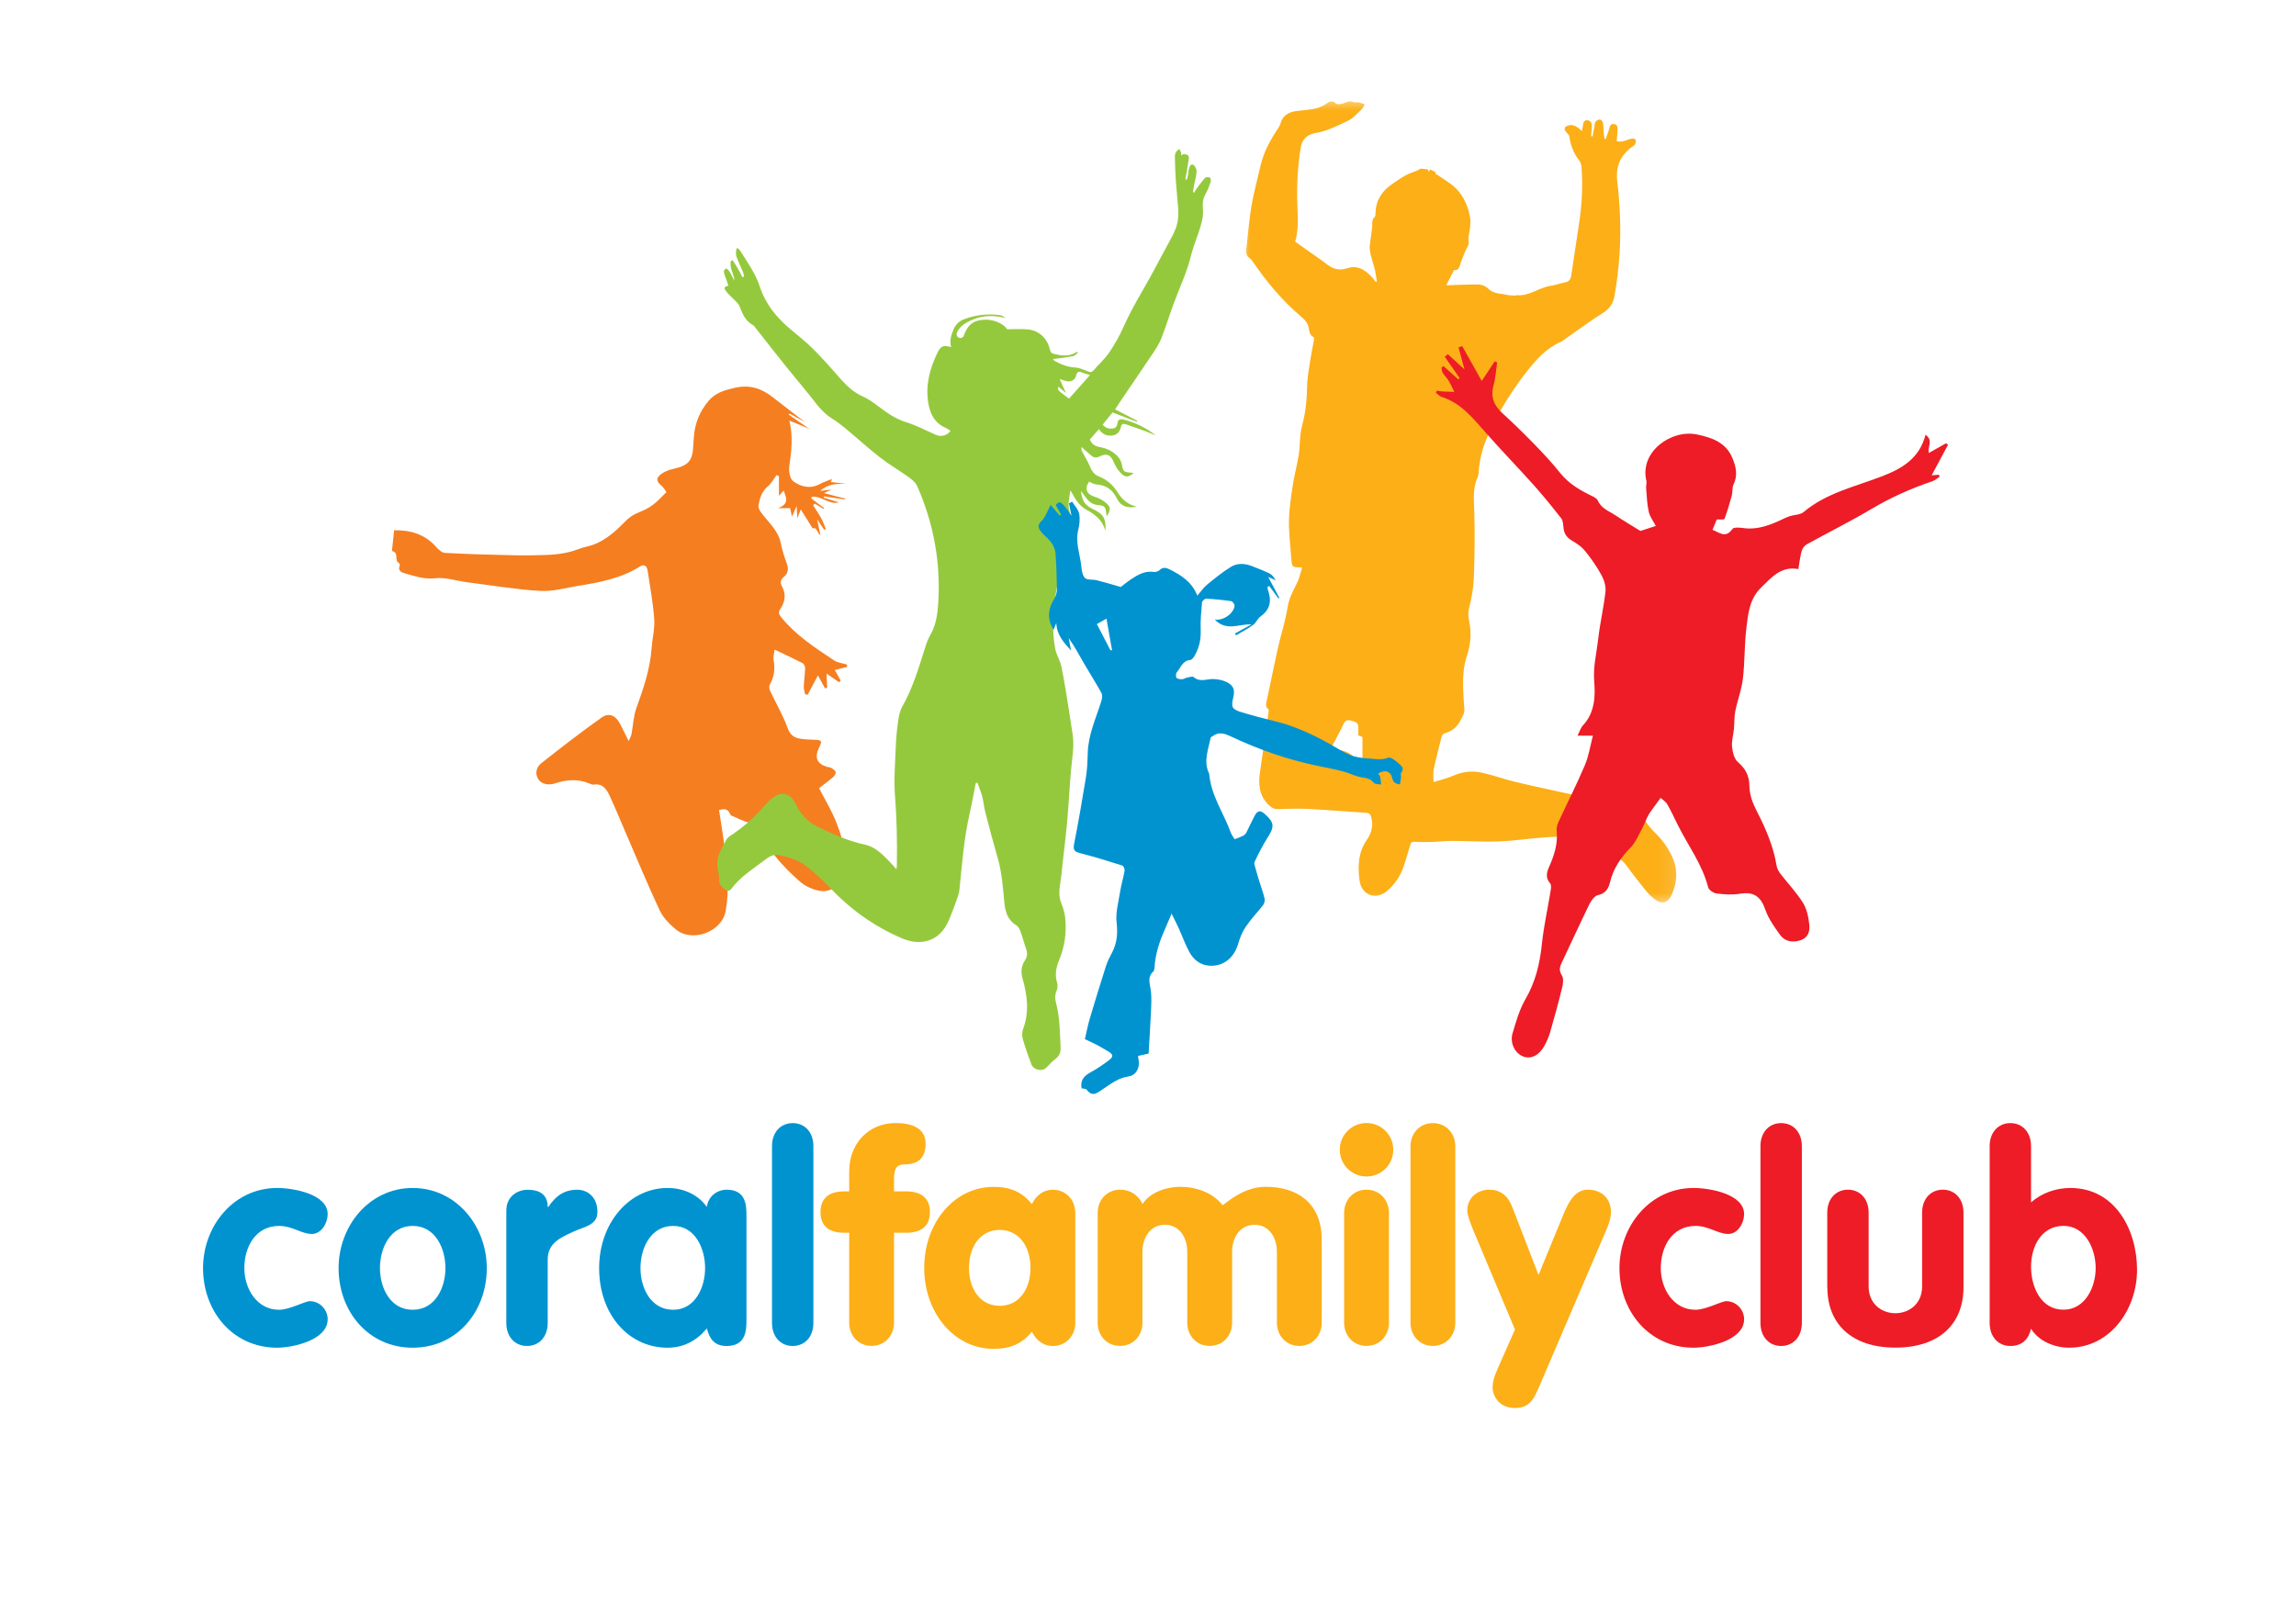 <svg width="135" height="95" viewBox="0 0 135 95" fill="none" xmlns="http://www.w3.org/2000/svg">
<g clip-path="url(#clip0_1720_3435)">
<mask id="mask0_1720_3435" style="mask-type:luminance" maskUnits="userSpaceOnUse" x="-23" y="-87" width="183" height="259">
<path d="M159.998 -86.941H-22.402V171.088H159.998V-86.941Z" fill="white"/>
</mask>
<g mask="url(#mask0_1720_3435)">
<mask id="mask1_1720_3435" style="mask-type:luminance" maskUnits="userSpaceOnUse" x="-23" y="-87" width="183" height="259">
<path d="M159.996 -86.941H-22.404V171.088H159.996V-86.941Z" fill="white"/>
</mask>
<g mask="url(#mask1_1720_3435)">
<path d="M23.055 32.318C23.092 31.953 23.131 31.591 23.174 31.187C24.112 31.172 24.97 31.404 25.638 32.161C25.779 32.321 25.987 32.511 26.174 32.52C27.516 32.59 28.861 32.63 30.206 32.658C30.911 32.673 31.616 32.661 32.321 32.63C32.701 32.615 33.084 32.554 33.455 32.471C33.804 32.391 34.135 32.229 34.484 32.152C35.434 31.941 36.126 31.322 36.764 30.666C37.012 30.411 37.251 30.258 37.56 30.136C37.855 30.019 38.149 29.875 38.4 29.685C38.706 29.452 38.967 29.155 39.184 28.943C39.123 28.861 39.034 28.686 38.896 28.569C38.602 28.327 38.553 28.128 38.85 27.901C39.05 27.745 39.31 27.641 39.561 27.586C40.496 27.374 40.729 27.117 40.766 26.163C40.772 25.977 40.793 25.79 40.808 25.606C40.873 24.836 41.17 24.165 41.663 23.577C42.062 23.102 42.586 22.951 43.183 22.814C44.059 22.611 44.749 22.826 45.414 23.347C46.026 23.828 46.652 24.3 47.329 24.821C46.989 24.634 46.707 24.481 46.425 24.325C46.407 24.343 46.388 24.364 46.37 24.383C46.74 24.637 47.111 24.892 47.583 25.22C47.133 25.036 46.792 24.895 46.413 24.738C46.642 25.67 46.535 26.55 46.407 27.439C46.367 27.72 46.446 28.162 46.639 28.303C47.093 28.637 47.647 28.772 48.214 28.465C48.432 28.349 48.674 28.272 48.904 28.177C48.91 28.275 48.876 28.3 48.849 28.327C48.846 28.33 48.858 28.352 48.858 28.352C49.158 28.383 49.455 28.416 49.749 28.447C49.201 28.444 48.674 28.462 48.23 28.87C48.426 28.848 48.625 28.827 48.895 28.796C48.732 28.87 48.637 28.913 48.447 29.002C48.928 29.127 49.314 29.228 49.697 29.326C49.694 29.342 49.691 29.36 49.691 29.378C49.278 29.317 48.864 29.256 48.45 29.195C48.444 29.219 48.435 29.244 48.429 29.271C48.732 29.363 49.035 29.458 49.327 29.547C48.76 29.706 48.291 29.152 47.73 29.219C47.721 29.253 47.712 29.287 47.706 29.32C47.957 29.507 48.211 29.697 48.462 29.884C48.45 29.9 48.438 29.915 48.423 29.93C48.251 29.826 48.083 29.725 47.911 29.621C47.877 29.651 47.843 29.685 47.81 29.716C47.975 29.979 48.15 30.234 48.297 30.506C48.404 30.7 48.472 30.914 48.557 31.116C48.524 31.129 48.49 31.141 48.459 31.156C48.343 30.985 48.227 30.81 48.043 30.54C48.122 30.92 48.178 31.181 48.239 31.472C48.03 31.349 48.058 30.994 47.782 31.076C47.565 30.73 47.338 30.372 47.084 29.964C47.007 30.16 46.949 30.304 46.881 30.476C46.869 30.243 46.857 30.053 46.839 29.759C46.719 30.034 46.648 30.2 46.566 30.387C46.517 30.16 46.477 29.988 46.456 29.887H45.739C46.462 29.633 46.201 29.228 46.079 28.848C46.008 28.925 45.935 29.011 45.8 29.161V27.993C45.754 27.978 45.705 27.959 45.659 27.944C45.493 28.168 45.358 28.428 45.15 28.603C44.795 28.904 44.672 29.299 44.596 29.719C44.574 29.829 44.639 29.979 44.709 30.08C45.126 30.69 45.751 31.156 45.907 31.941C45.99 32.355 46.121 32.759 46.266 33.157C46.373 33.458 46.345 33.724 46.1 33.918C45.886 34.086 45.864 34.282 45.974 34.478C46.241 34.96 46.161 35.404 45.873 35.83C45.742 36.029 45.812 36.158 45.944 36.317C46.802 37.369 47.92 38.098 49.032 38.834C49.25 38.978 49.541 39.005 49.801 39.088C49.805 39.131 49.811 39.177 49.814 39.22C49.584 39.278 49.351 39.339 49.084 39.407C49.21 39.634 49.32 39.833 49.431 40.029C49.4 40.063 49.37 40.093 49.339 40.127C49.112 39.971 48.882 39.811 48.597 39.615C48.613 39.959 48.625 40.207 48.637 40.455C48.594 40.464 48.554 40.477 48.511 40.486C48.38 40.243 48.245 40.001 48.092 39.726C47.874 40.133 47.681 40.498 47.488 40.863C47.439 40.85 47.39 40.838 47.341 40.829C47.313 40.682 47.255 40.535 47.261 40.388C47.274 40.029 47.329 39.67 47.341 39.312C47.344 39.208 47.277 39.048 47.197 39.005C46.67 38.733 46.128 38.484 45.542 38.205C45.518 38.447 45.453 38.638 45.484 38.809C45.582 39.33 45.524 39.811 45.261 40.274C45.208 40.363 45.233 40.532 45.282 40.636C45.625 41.365 46.039 42.067 46.312 42.821C46.456 43.223 46.679 43.379 47.029 43.443C47.301 43.492 47.586 43.495 47.865 43.508C48.334 43.529 48.355 43.563 48.15 43.992C47.88 44.559 48.037 44.927 48.637 45.104C48.714 45.129 48.806 45.12 48.867 45.16C48.971 45.227 49.118 45.313 49.137 45.411C49.155 45.503 49.051 45.65 48.962 45.727C48.702 45.95 48.423 46.153 48.159 46.355C48.511 47.038 48.904 47.682 49.176 48.372C49.455 49.083 49.67 49.834 49.811 50.584C49.933 51.234 49.642 51.786 49.1 52.178C48.57 52.561 48.033 52.411 47.51 52.166C47.307 52.071 47.12 51.93 46.955 51.78C45.981 50.912 45.123 49.953 44.583 48.742C44.495 48.54 44.357 48.448 44.108 48.396C43.722 48.319 43.364 48.117 42.996 47.964C42.965 47.952 42.935 47.906 42.923 47.872C42.794 47.535 42.546 47.572 42.279 47.639C42.396 48.427 42.527 49.187 42.619 49.953C42.763 51.161 42.889 52.371 42.668 53.582C42.441 54.823 40.68 55.467 39.711 54.642C39.353 54.336 38.988 53.968 38.792 53.551C38.087 52.046 37.45 50.508 36.791 48.981C36.479 48.261 36.185 47.532 35.854 46.821C35.673 46.431 35.443 46.061 34.901 46.147C34.818 46.159 34.72 46.11 34.634 46.073C33.969 45.797 33.307 45.852 32.642 46.073C32.238 46.208 31.815 46.11 31.644 45.819C31.429 45.457 31.558 45.098 31.837 44.881C32.995 43.964 34.165 43.06 35.37 42.205C35.805 41.895 36.2 42.079 36.454 42.564C36.614 42.867 36.761 43.18 36.963 43.584C37.046 43.388 37.11 43.287 37.131 43.174C37.23 42.656 37.248 42.107 37.426 41.62C37.836 40.489 38.222 39.358 38.311 38.147C38.354 37.565 38.507 36.979 38.467 36.403C38.4 35.45 38.219 34.506 38.078 33.556C38.038 33.295 37.879 33.157 37.634 33.314C36.525 34.019 35.265 34.252 34.003 34.457C33.258 34.577 32.502 34.797 31.76 34.754C30.338 34.672 28.929 34.432 27.513 34.252C26.867 34.169 26.208 33.942 25.577 34.01C24.936 34.077 24.397 33.89 23.83 33.728C23.625 33.669 23.367 33.587 23.505 33.256C23.521 33.222 23.493 33.136 23.465 33.121C23.162 32.98 23.472 32.502 23.073 32.416C23.046 32.428 23.049 32.358 23.055 32.318Z" fill="#F57E20"/>
</g>
<mask id="mask2_1720_3435" style="mask-type:luminance" maskUnits="userSpaceOnUse" x="-23" y="-87" width="183" height="259">
<path d="M159.996 -86.941H-22.404V171.088H159.996V-86.941Z" fill="white"/>
</mask>
<g mask="url(#mask2_1720_3435)">
<path d="M62.856 23.446C62.617 23.262 62.431 23.136 62.268 22.989C62.21 22.937 62.204 22.83 62.225 22.738C62.363 22.851 62.498 22.965 62.672 23.109C62.532 22.796 62.418 22.545 62.305 22.293C62.501 22.349 62.663 22.428 62.826 22.431C63.046 22.434 63.224 22.315 63.276 22.082C63.319 21.88 63.42 21.825 63.613 21.904C63.748 21.959 63.889 21.996 64.088 22.061C63.65 22.554 63.252 23.001 62.856 23.446ZM71.139 10.445C71.062 10.408 70.906 10.408 70.857 10.46C70.688 10.638 70.547 10.84 70.4 11.039C70.33 11.131 70.272 11.232 70.21 11.33C70.189 11.321 70.167 11.315 70.149 11.306C70.167 11.18 70.177 11.052 70.201 10.926C70.253 10.644 70.345 10.362 70.357 10.077C70.363 9.942 70.241 9.709 70.14 9.685C69.947 9.639 69.931 9.868 69.888 10.012C69.87 10.074 69.888 10.144 69.873 10.209C69.849 10.328 69.812 10.445 69.778 10.564C69.751 10.558 69.726 10.552 69.698 10.546C69.766 10.15 69.84 9.755 69.898 9.357C69.91 9.286 69.898 9.179 69.852 9.139C69.797 9.087 69.695 9.072 69.61 9.062C69.564 9.059 69.515 9.105 69.441 9.142C69.447 9.075 69.466 9.032 69.453 8.998C69.423 8.915 69.38 8.836 69.343 8.756C69.279 8.811 69.199 8.857 69.159 8.924C69.113 9.007 69.076 9.111 69.08 9.203C69.089 9.657 69.101 10.111 69.132 10.564C69.171 11.156 69.239 11.747 69.282 12.339C69.294 12.517 69.282 12.7 69.263 12.878C69.221 13.304 69.043 13.681 68.838 14.055C68.289 15.051 67.777 16.069 67.204 17.052C66.788 17.767 66.392 18.481 66.055 19.238C65.822 19.762 65.534 20.268 65.213 20.743C64.958 21.113 64.609 21.42 64.315 21.766C64.211 21.886 64.128 21.91 63.978 21.852C63.736 21.754 63.484 21.631 63.233 21.616C62.789 21.592 62.397 21.441 62.02 21.233C61.965 21.202 61.928 21.141 61.913 21.123C62.311 21.067 62.709 21.021 63.102 20.945C63.203 20.927 63.288 20.813 63.38 20.746C63.365 20.727 63.353 20.706 63.337 20.687C62.875 21 62.381 20.927 61.891 20.789C61.824 20.77 61.753 20.657 61.735 20.574C61.591 19.912 61.107 19.437 60.426 19.373C60.037 19.336 59.639 19.366 59.219 19.366C59.008 19.035 58.423 18.775 57.886 18.802C57.221 18.836 56.897 19.094 56.658 19.768C56.639 19.823 56.538 19.881 56.474 19.881C56.287 19.881 56.18 19.685 56.293 19.498C56.391 19.333 56.529 19.17 56.685 19.066C57.286 18.671 57.954 18.524 58.668 18.613C58.821 18.631 58.968 18.674 59.118 18.704C59.011 18.616 58.891 18.545 58.766 18.53C58.049 18.444 57.347 18.521 56.673 18.781C56.394 18.888 56.192 19.081 56.069 19.366C55.928 19.701 55.821 20.035 55.925 20.415C55.478 20.283 55.316 20.344 55.129 20.727C54.672 21.665 54.409 22.643 54.58 23.697C54.688 24.359 54.969 24.905 55.631 25.177C55.723 25.217 55.803 25.288 55.889 25.346C55.68 25.622 55.325 25.708 55.037 25.579C54.455 25.325 53.888 25.021 53.287 24.834C52.65 24.638 52.138 24.273 51.626 23.881C51.348 23.666 51.047 23.461 50.729 23.317C50.241 23.096 49.855 22.765 49.506 22.373C48.955 21.748 48.406 21.12 47.818 20.531C47.389 20.099 46.902 19.722 46.436 19.327C45.642 18.652 45.008 17.874 44.677 16.859C44.432 16.099 43.96 15.45 43.543 14.778C43.504 14.714 43.439 14.659 43.387 14.601C43.359 14.607 43.329 14.61 43.301 14.616C43.295 14.76 43.246 14.919 43.289 15.048C43.396 15.367 43.549 15.67 43.678 15.98C43.715 16.072 43.73 16.17 43.755 16.265C43.721 16.277 43.684 16.289 43.651 16.302C43.562 16.13 43.479 15.955 43.384 15.79C43.286 15.621 43.179 15.462 43.075 15.299C43.044 15.315 43.013 15.33 42.98 15.345C42.863 15.756 43.166 16.108 43.182 16.504C43.081 16.341 43.013 16.167 42.915 16.004C42.863 15.915 42.734 15.781 42.695 15.796C42.541 15.86 42.544 16.004 42.6 16.154C42.682 16.369 42.753 16.59 42.829 16.804C42.584 16.853 42.541 16.933 42.698 17.138C42.817 17.295 42.973 17.423 43.105 17.567C43.24 17.711 43.418 17.843 43.485 18.018C43.651 18.459 43.825 18.87 44.263 19.115C44.346 19.161 44.401 19.256 44.462 19.333C45.057 20.087 45.645 20.844 46.246 21.592C46.813 22.3 47.41 22.986 47.962 23.706C48.253 24.09 48.581 24.405 48.985 24.66C49.242 24.822 49.485 25.009 49.721 25.205C50.407 25.775 51.069 26.379 51.77 26.924C52.304 27.338 52.895 27.678 53.443 28.074C53.633 28.209 53.836 28.383 53.928 28.586C54.89 30.768 55.312 33.051 55.169 35.436C55.129 36.11 55.04 36.763 54.691 37.364C54.547 37.609 54.458 37.891 54.372 38.166C54.001 39.328 53.658 40.499 53.045 41.569C52.886 41.847 52.837 42.206 52.791 42.537C52.723 43.027 52.684 43.524 52.665 44.02C52.632 44.937 52.549 45.862 52.622 46.773C52.73 48.146 52.757 49.516 52.733 50.889C52.733 50.953 52.72 51.021 52.708 51.122C52.524 50.919 52.38 50.751 52.224 50.595C51.835 50.196 51.427 49.801 50.867 49.681C49.914 49.476 49.037 49.084 48.164 48.67C47.661 48.434 47.26 48.097 46.969 47.625C46.871 47.462 46.794 47.288 46.699 47.122C46.442 46.69 45.998 46.561 45.575 46.831C45.357 46.972 45.152 47.153 44.983 47.352C44.441 47.995 43.822 48.55 43.133 49.028C42.986 49.133 42.799 49.225 42.719 49.369C42.446 49.853 42.137 50.337 42.18 50.932C42.201 51.198 42.296 51.465 42.284 51.729C42.272 52.011 42.434 52.151 42.606 52.299C42.747 52.421 42.894 52.427 43.013 52.265C43.519 51.581 44.236 51.134 44.898 50.631C45.155 50.435 45.443 50.211 45.82 50.294C46.381 50.414 46.935 50.57 47.389 50.929C47.873 51.312 48.342 51.725 48.764 52.176C49.984 53.472 51.4 54.49 53.027 55.186C54.124 55.655 55.248 55.403 55.794 54.119C55.968 53.709 56.121 53.292 56.272 52.872C56.336 52.694 56.391 52.51 56.413 52.323C56.569 50.821 56.679 49.313 57.016 47.833C57.151 47.245 57.255 46.65 57.372 46.056C57.405 46.049 57.439 46.043 57.473 46.037C57.568 46.31 57.681 46.577 57.755 46.852C57.831 47.147 57.853 47.456 57.929 47.75C58.162 48.651 58.398 49.553 58.658 50.447C58.907 51.303 58.971 52.182 59.051 53.062C59.1 53.601 59.235 54.101 59.746 54.413C59.857 54.481 59.942 54.622 59.988 54.744C60.117 55.091 60.206 55.452 60.331 55.802C60.42 56.05 60.408 56.274 60.264 56.485C60.041 56.813 60.019 57.181 60.12 57.533C60.402 58.529 60.531 59.513 60.157 60.519C60.093 60.693 60.083 60.92 60.135 61.101C60.279 61.607 60.457 62.103 60.641 62.597C60.758 62.912 61.232 63.038 61.49 62.823C61.677 62.664 61.821 62.45 62.02 62.312C62.271 62.134 62.378 61.91 62.363 61.622C62.314 60.739 62.326 59.854 62.093 58.989C62.026 58.744 62.023 58.511 62.127 58.266C62.185 58.131 62.201 57.947 62.158 57.809C62.014 57.337 62.09 56.908 62.277 56.464C62.605 55.673 62.721 54.839 62.633 53.99C62.602 53.693 62.513 53.39 62.4 53.111C62.173 52.559 62.354 52.017 62.406 51.474C62.504 50.472 62.642 49.473 62.734 48.471C62.832 47.416 62.884 46.359 62.973 45.305C63.031 44.615 63.175 43.928 63.074 43.23C63.01 42.782 62.942 42.332 62.869 41.884C62.725 40.998 62.593 40.106 62.415 39.227C62.342 38.859 62.115 38.525 62.044 38.157C61.827 37.014 61.928 35.868 62.109 34.728C62.243 33.873 62.516 33.066 62.893 32.288C63.148 31.761 63.264 31.215 63.034 30.639C62.97 30.48 62.948 30.305 62.896 30.14C62.761 29.723 62.866 29.318 62.936 28.84C63.016 28.975 63.065 29.048 63.105 29.125C63.291 29.484 63.533 29.79 63.895 29.989C64.385 30.259 64.823 30.578 64.992 31.221C65.053 30.553 64.891 30.256 64.364 29.992C64.26 29.94 64.156 29.891 64.058 29.83C63.717 29.622 63.598 29.297 63.558 28.868C63.662 29.009 63.736 29.107 63.803 29.205C63.978 29.456 64.183 29.661 64.508 29.698C64.974 29.753 64.992 29.775 65.056 30.247C65.059 30.28 65.066 30.311 65.075 30.372C65.326 29.953 65.329 29.83 65.001 29.554C64.83 29.41 64.615 29.297 64.401 29.232C63.886 29.076 63.751 28.754 64.036 28.331C64.186 28.39 64.327 28.485 64.474 28.494C65.056 28.53 65.427 28.819 65.681 29.337C65.899 29.775 66.31 29.919 66.84 29.799C66.31 29.68 65.966 29.367 65.715 28.96C65.449 28.53 65.099 28.212 64.624 28.028C64.355 27.924 64.201 27.718 64.091 27.449C63.959 27.124 63.766 26.826 63.604 26.514C63.583 26.471 63.595 26.413 63.586 26.29C63.822 26.492 63.996 26.642 64.168 26.796C64.306 26.918 64.456 26.94 64.624 26.86C65.102 26.633 65.305 26.738 65.51 27.231C65.605 27.461 65.755 27.681 65.933 27.856C66.181 28.098 66.34 28.071 66.662 27.823C66.588 27.81 66.536 27.801 66.484 27.798C66.071 27.77 66.04 27.724 65.963 27.326C65.933 27.157 65.844 26.98 65.727 26.854C65.455 26.554 65.096 26.373 64.698 26.302C64.41 26.253 64.192 26.137 64.082 25.846C64.257 25.646 64.434 25.447 64.615 25.239C64.814 25.542 65.078 25.656 65.4 25.613C65.697 25.573 65.856 25.38 65.914 25.085C65.945 24.92 66.071 24.911 66.202 24.957C66.561 25.079 66.919 25.202 67.275 25.334C67.508 25.42 67.737 25.518 67.967 25.607C67.382 25.168 66.748 24.843 66.046 24.672C65.838 24.62 65.718 24.69 65.7 24.929C65.691 25.021 65.599 25.162 65.522 25.181C65.268 25.248 65.02 25.202 64.833 24.975C65.032 24.73 65.222 24.494 65.415 24.258C65.902 24.445 66.377 24.626 66.849 24.807C66.858 24.788 66.867 24.77 66.873 24.752C66.438 24.528 66.006 24.301 65.565 24.074C65.7 23.872 65.832 23.666 65.973 23.461C66.591 22.545 67.22 21.634 67.832 20.715C68.01 20.451 68.179 20.172 68.295 19.878C68.549 19.216 68.761 18.536 69.006 17.868C69.352 16.924 69.793 16.017 70.029 15.033C70.152 14.515 70.367 14.021 70.529 13.513C70.609 13.264 70.682 13.013 70.719 12.755C70.749 12.538 70.731 12.308 70.722 12.087C70.713 11.842 70.762 11.621 70.887 11.404C71.019 11.177 71.108 10.926 71.191 10.675C71.209 10.622 71.185 10.469 71.139 10.445Z" fill="#95C93D"/>
</g>
<mask id="mask3_1720_3435" style="mask-type:luminance" maskUnits="userSpaceOnUse" x="-23" y="-87" width="183" height="259">
<path d="M159.996 -86.941H-22.404V171.088H159.996V-86.941Z" fill="white"/>
</mask>
<g mask="url(#mask3_1720_3435)">
<mask id="mask4_1720_3435" style="mask-type:luminance" maskUnits="userSpaceOnUse" x="72" y="5" width="27" height="49">
<path d="M98.867 5.648H72.951V53.381H98.867V5.648Z" fill="white"/>
</mask>
<g mask="url(#mask4_1720_3435)">
<path d="M80.11 44.998C79.944 44.851 79.791 44.747 79.678 44.609C79.384 44.247 79.004 44.118 78.556 44.109C78.461 44.106 78.369 44.048 78.274 44.017C78.311 43.931 78.342 43.846 78.385 43.763C78.593 43.364 78.82 42.972 79.007 42.564C79.108 42.341 79.258 42.335 79.433 42.381C79.632 42.436 79.865 42.472 79.868 42.761C79.868 42.92 79.868 43.076 79.868 43.251C79.932 43.279 80.015 43.309 80.11 43.349V44.998ZM98.375 50.515C98.13 49.923 97.768 49.421 97.312 48.976C96.855 48.526 96.49 48.014 96.432 47.355C96.38 46.757 96.08 46.328 95.602 46.006C95.225 45.752 95.056 45.773 94.704 46.074C94.462 46.279 94.208 46.472 93.96 46.668C93.684 46.886 93.374 46.938 93.031 46.861C91.738 46.573 90.439 46.304 89.149 46C88.456 45.838 87.782 45.583 87.084 45.436C86.544 45.323 85.999 45.384 85.472 45.614C85.107 45.773 84.712 45.865 84.289 46C84.289 45.706 84.252 45.479 84.295 45.271C84.433 44.615 84.599 43.962 84.767 43.312C84.786 43.239 84.874 43.144 84.945 43.125C85.405 43.003 85.723 42.724 85.913 42.289C85.975 42.148 86.079 42.01 86.094 41.866C86.115 41.657 86.073 41.443 86.063 41.228C86.02 40.342 85.956 39.46 86.244 38.595C86.449 37.976 86.526 37.339 86.41 36.683C86.358 36.386 86.296 36.104 86.376 35.779C86.52 35.2 86.633 34.599 86.658 34.001C86.707 32.726 86.719 31.451 86.688 30.176C86.673 29.483 86.575 28.8 86.854 28.138C86.897 28.034 86.937 27.917 86.94 27.807C86.98 26.878 87.28 26.011 87.678 25.196C88.257 24.01 88.956 22.888 89.777 21.846C90.332 21.141 90.911 20.488 91.753 20.117C91.882 20.062 91.989 19.961 92.106 19.881C92.826 19.382 93.528 18.855 94.269 18.392C94.664 18.146 94.854 17.825 94.931 17.396C95.219 15.756 95.326 14.107 95.24 12.443C95.21 11.861 95.167 11.275 95.093 10.696C94.983 9.822 95.262 9.136 95.982 8.624C96.04 8.584 96.111 8.541 96.138 8.483C96.172 8.403 96.206 8.284 96.172 8.222C96.141 8.17 96.006 8.137 95.93 8.155C95.749 8.192 95.581 8.278 95.4 8.317C95.293 8.342 95.173 8.311 95.06 8.308C95.078 8.063 95.09 7.87 95.106 7.677C95.121 7.496 95.115 7.318 94.888 7.294C94.667 7.269 94.655 7.465 94.606 7.613C94.542 7.8 94.477 7.986 94.416 8.173C94.392 8.17 94.37 8.167 94.346 8.164C94.33 8.075 94.309 7.986 94.303 7.898C94.284 7.668 94.284 7.435 94.248 7.211C94.235 7.141 94.14 7.036 94.076 7.033C93.99 7.027 93.871 7.082 93.822 7.153C93.763 7.229 93.766 7.352 93.748 7.456C93.711 7.646 93.678 7.833 93.641 8.023C93.61 8.017 93.58 8.014 93.549 8.008C93.564 7.818 93.589 7.628 93.598 7.441C93.607 7.254 93.534 7.088 93.335 7.073C93.151 7.058 93.086 7.202 93.074 7.373C93.068 7.484 93.031 7.594 93.01 7.708C92.716 7.407 92.434 7.294 92.195 7.383C91.965 7.465 91.937 7.594 92.1 7.778C92.167 7.855 92.259 7.937 92.274 8.029C92.351 8.547 92.519 9.016 92.85 9.43C92.936 9.537 92.982 9.703 92.991 9.844C93.074 10.959 93.01 12.072 92.841 13.178C92.688 14.193 92.538 15.207 92.382 16.222C92.351 16.43 92.25 16.571 92.017 16.611C91.741 16.66 91.472 16.767 91.193 16.807C90.494 16.902 89.915 17.439 89.17 17.359C89.155 17.356 89.14 17.38 89.124 17.38C89.008 17.38 88.888 17.383 88.772 17.371C88.653 17.359 88.533 17.322 88.413 17.304C88.073 17.258 87.743 17.233 87.473 16.951C87.35 16.823 87.121 16.737 86.937 16.734C86.296 16.724 85.653 16.761 85.034 16.78C85.166 16.519 85.331 16.2 85.493 15.882C85.699 15.906 85.781 15.811 85.843 15.6C85.922 15.324 86.042 15.06 86.146 14.794C86.22 14.607 86.388 14.404 86.355 14.239C86.293 13.932 86.419 13.669 86.437 13.387C86.449 13.194 86.474 12.995 86.44 12.807C86.305 12.014 85.972 11.324 85.313 10.828C85.019 10.607 84.703 10.414 84.393 10.209C84.403 10.187 84.427 10.135 84.427 10.135C84.302 10.074 84.191 10.018 84.087 9.966C84.066 9.997 84.035 10.043 83.992 10.114C83.98 10.025 83.971 9.966 83.971 9.963C83.817 9.948 83.689 9.933 83.532 9.917C83.394 10.009 83.208 10.083 82.993 10.159C82.598 10.3 82.242 10.561 81.89 10.8C81.296 11.201 80.906 11.735 80.882 12.486C80.879 12.581 80.879 12.709 80.821 12.765C80.64 12.939 80.698 13.154 80.68 13.356C80.661 13.54 80.634 13.724 80.612 13.908C80.582 14.178 80.505 14.456 80.545 14.717C80.6 15.103 80.747 15.477 80.839 15.86C80.894 16.09 80.922 16.326 80.962 16.559C80.937 16.565 80.913 16.571 80.888 16.577C80.836 16.51 80.784 16.436 80.729 16.372C80.33 15.912 79.852 15.563 79.224 15.774C78.765 15.928 78.409 15.833 78.054 15.569C77.94 15.483 77.83 15.394 77.714 15.315C77.211 14.959 76.706 14.604 76.151 14.214C76.356 13.555 76.31 12.823 76.283 12.084C76.237 10.956 76.298 9.835 76.47 8.716C76.558 8.137 76.914 7.898 77.367 7.821C78.041 7.711 78.636 7.392 79.24 7.113C79.555 6.969 79.8 6.669 80.064 6.423C80.144 6.35 80.183 6.233 80.242 6.138C80.119 6.095 79.996 6.04 79.868 6.013C79.782 5.994 79.672 6.049 79.601 6.016C79.402 5.915 79.243 5.976 79.053 6.056C78.9 6.12 78.63 6.169 78.544 6.086C78.33 5.878 78.155 5.979 78.002 6.089C77.462 6.479 76.822 6.445 76.218 6.531C75.75 6.598 75.403 6.81 75.287 7.272C75.269 7.346 75.232 7.423 75.189 7.487C74.717 8.186 74.306 8.915 74.116 9.749C73.939 10.533 73.721 11.309 73.586 12.1C73.442 12.942 73.381 13.8 73.277 14.653C73.249 14.867 73.274 15.051 73.479 15.183C73.565 15.238 73.626 15.336 73.684 15.422C74.493 16.596 75.397 17.684 76.485 18.606C76.718 18.802 76.905 19.002 76.954 19.302C76.987 19.51 77.012 19.713 77.236 19.826C77.269 19.841 77.266 19.961 77.254 20.025C77.196 20.356 77.119 20.684 77.07 21.015C76.987 21.582 76.865 22.152 76.856 22.726C76.844 23.504 76.767 24.261 76.568 25.009C76.516 25.205 76.479 25.407 76.457 25.607C76.418 25.993 76.424 26.388 76.359 26.771C76.261 27.372 76.102 27.963 76.01 28.564C75.909 29.238 75.802 29.916 75.789 30.593C75.777 31.335 75.869 32.08 75.924 32.821C75.964 33.367 75.97 33.364 76.5 33.37C76.516 33.37 76.531 33.379 76.558 33.388C76.463 33.689 76.405 34.01 76.264 34.289C76.031 34.752 75.789 35.19 75.704 35.73C75.578 36.536 75.318 37.32 75.137 38.12C74.91 39.135 74.708 40.156 74.49 41.176C74.45 41.366 74.371 41.553 74.573 41.709C74.607 41.734 74.601 41.826 74.591 41.884C74.423 43.058 74.254 44.232 74.086 45.406C73.988 46.083 74.015 46.727 74.527 47.272C74.705 47.459 74.873 47.591 75.134 47.588C75.701 47.579 76.267 47.542 76.828 47.572C78.005 47.634 79.178 47.732 80.355 47.809C80.517 47.818 80.579 47.894 80.621 48.041C80.763 48.532 80.652 48.988 80.376 49.381C79.859 50.11 79.834 50.919 79.932 51.75C80.033 52.62 80.858 52.976 81.535 52.418C82.034 52.007 82.389 51.456 82.579 50.815C82.693 50.435 82.819 50.058 82.926 49.678C82.975 49.506 83.073 49.503 83.223 49.513C83.529 49.531 83.839 49.528 84.148 49.519C84.574 49.506 84.997 49.457 85.423 49.457C86.327 49.46 87.231 49.522 88.129 49.488C89.029 49.454 89.927 49.313 90.828 49.249C91.714 49.185 92.596 49.191 93.42 49.623C93.91 49.88 94.416 50.116 94.922 50.343C95.204 50.469 95.433 50.634 95.62 50.892C95.97 51.373 96.334 51.839 96.708 52.302C96.874 52.507 97.06 52.706 97.266 52.869C97.692 53.209 98.075 53.126 98.292 52.627C98.596 51.94 98.672 51.238 98.375 50.515Z" fill="#FCAF17"/>
</g>
</g>
<mask id="mask5_1720_3435" style="mask-type:luminance" maskUnits="userSpaceOnUse" x="-23" y="-87" width="183" height="259">
<path d="M159.996 -86.941H-22.404V171.088H159.996V-86.941Z" fill="white"/>
</mask>
<g mask="url(#mask5_1720_3435)">
<path d="M65.291 38.244C65.325 38.244 65.355 38.241 65.386 38.241C65.279 37.625 65.168 37.009 65.058 36.383C64.838 36.509 64.651 36.616 64.494 36.705C64.758 37.208 65.025 37.726 65.291 38.244ZM63.039 29.506C63.183 29.739 63.398 29.956 63.45 30.208C63.511 30.508 63.477 30.851 63.401 31.155C63.217 31.887 63.495 32.568 63.575 33.27C63.603 33.521 63.633 33.834 63.793 33.993C63.928 34.128 64.246 34.066 64.476 34.125C64.923 34.235 65.365 34.37 65.898 34.523C66.029 34.425 66.253 34.238 66.495 34.076C66.897 33.806 67.31 33.564 67.831 33.637C67.942 33.653 68.098 33.613 68.171 33.539C68.386 33.322 68.588 33.395 68.806 33.505C69.474 33.843 70.09 34.238 70.399 35.032C70.617 34.784 70.77 34.554 70.975 34.385C71.428 34.014 71.885 33.64 72.381 33.337C72.761 33.101 73.212 33.138 73.632 33.303C73.972 33.438 74.318 33.567 74.646 33.729C74.799 33.806 74.912 33.956 75.001 34.128C74.866 34.066 74.732 34.005 74.566 33.931C74.799 34.367 75.01 34.765 75.225 35.164C75.207 35.173 75.188 35.185 75.17 35.194C74.989 34.949 74.808 34.704 74.627 34.462C74.594 34.483 74.56 34.502 74.526 34.523C74.532 34.581 74.532 34.643 74.551 34.695C74.775 35.317 74.701 35.844 74.119 36.255C73.944 36.377 73.858 36.626 73.687 36.751C73.368 36.981 73.016 37.165 72.679 37.367C72.657 37.331 72.636 37.297 72.614 37.26C72.939 37.082 73.261 36.901 73.586 36.724C72.859 36.684 72.118 37.156 71.422 36.439C71.937 36.521 72.553 36.068 72.59 35.623C72.596 35.538 72.473 35.369 72.391 35.357C71.903 35.286 71.413 35.237 70.923 35.21C70.84 35.206 70.681 35.347 70.675 35.433C70.629 35.973 70.577 36.518 70.598 37.055C70.62 37.579 70.519 38.057 70.273 38.511C70.209 38.633 70.09 38.808 69.985 38.817C69.529 38.854 69.434 39.261 69.204 39.525C69.14 39.595 69.121 39.782 69.17 39.856C69.222 39.929 69.385 39.951 69.495 39.951C69.599 39.948 69.697 39.871 69.805 39.85C69.933 39.825 70.117 39.764 70.188 39.825C70.537 40.126 70.904 39.945 71.275 39.939C71.557 39.933 71.87 39.991 72.121 40.113C72.547 40.325 72.62 40.582 72.507 41.054C72.381 41.572 72.44 41.716 72.951 41.873C73.616 42.078 74.293 42.256 74.971 42.421C76.104 42.697 77.149 43.178 78.163 43.742C78.571 43.969 78.963 44.233 79.395 44.407C79.717 44.539 80.082 44.585 80.431 44.606C80.826 44.631 81.218 44.723 81.629 44.564C81.773 44.508 82.067 44.744 82.245 44.904C82.389 45.032 82.609 45.201 82.38 45.459C82.337 45.508 82.386 45.633 82.376 45.722C82.361 45.863 82.334 46.001 82.312 46.139C82.113 46.093 81.926 46.062 81.871 45.799C81.779 45.357 81.448 45.244 81.031 45.495C81.074 45.566 81.142 45.633 81.157 45.71C81.188 45.851 81.191 45.998 81.206 46.145C81.059 46.111 80.847 46.13 80.777 46.038C80.566 45.771 80.293 45.762 80.002 45.707C79.659 45.642 79.34 45.468 79 45.379C78.491 45.247 77.973 45.143 77.456 45.039C75.691 44.674 74.002 44.082 72.372 43.313C72.038 43.157 71.674 43.013 71.315 43.292C71.272 43.325 71.193 43.347 71.183 43.384C71.055 44.07 70.751 44.748 71.076 45.459C71.091 45.492 71.101 45.529 71.104 45.566C71.223 46.813 71.956 47.834 72.369 48.974C72.421 49.118 72.528 49.244 72.596 49.357C72.783 49.283 72.945 49.231 73.095 49.155C73.172 49.115 73.246 49.044 73.282 48.968C73.445 48.652 73.586 48.327 73.751 48.015C73.944 47.65 74.1 47.629 74.401 47.904C74.934 48.389 74.937 48.634 74.529 49.268C74.241 49.719 73.999 50.2 73.772 50.684C73.72 50.794 73.797 50.972 73.834 51.113C73.904 51.377 73.984 51.64 74.067 51.901C74.162 52.214 74.278 52.52 74.352 52.839C74.379 52.955 74.349 53.127 74.275 53.222C73.947 53.651 73.561 54.043 73.258 54.491C73.049 54.797 72.902 55.159 72.798 55.517C72.562 56.336 71.937 56.842 71.128 56.799C70.57 56.768 70.178 56.446 69.927 55.983C69.688 55.545 69.52 55.064 69.311 54.607C69.195 54.353 69.066 54.102 68.888 53.734C68.701 54.169 68.561 54.509 68.413 54.846C68.125 55.511 67.923 56.198 67.883 56.927C67.88 56.998 67.862 57.09 67.816 57.133C67.412 57.504 67.644 57.936 67.678 58.356C67.709 58.72 67.696 59.088 67.678 59.453C67.638 60.289 67.586 61.126 67.537 61.966C67.329 62.012 67.133 62.055 66.915 62.104C66.933 62.285 66.976 62.441 66.964 62.591C66.936 62.962 66.707 63.263 66.37 63.308C65.76 63.391 65.316 63.744 64.841 64.062C64.537 64.265 64.237 64.553 63.897 64.093C63.848 64.026 63.695 64.035 63.594 64.01C63.511 63.541 63.734 63.278 64.121 63.069C64.498 62.867 64.853 62.622 65.196 62.364C65.487 62.144 65.46 62.009 65.144 61.828C64.93 61.706 64.721 61.577 64.504 61.46C64.301 61.353 64.09 61.261 63.79 61.12C63.876 60.755 63.952 60.329 64.075 59.916C64.381 58.877 64.703 57.844 65.031 56.811C65.116 56.544 65.248 56.29 65.38 56.038C65.674 55.481 65.729 54.92 65.656 54.276C65.585 53.685 65.763 53.062 65.858 52.459C65.925 52.036 66.054 51.625 66.124 51.202C66.14 51.11 66.06 50.929 65.984 50.905C65.181 50.651 64.372 50.399 63.557 50.191C63.25 50.111 63.076 50.056 63.149 49.673C63.404 48.37 63.633 47.062 63.845 45.75C63.925 45.266 63.943 44.769 63.958 44.276C63.989 43.194 64.448 42.231 64.758 41.226C64.804 41.079 64.828 40.877 64.761 40.754C64.445 40.178 64.087 39.626 63.759 39.056C63.465 38.547 63.192 38.029 62.837 37.53C62.88 37.757 62.922 37.986 62.975 38.259C62.536 37.781 62.135 37.334 62.108 36.641C62.055 36.773 62.006 36.904 61.951 37.045C61.553 36.417 61.614 35.807 62.003 35.188C62.095 35.038 62.147 34.833 62.144 34.655C62.135 33.941 62.114 33.224 62.059 32.513C62.04 32.298 61.927 32.074 61.801 31.893C61.654 31.685 61.427 31.532 61.265 31.332C61.093 31.127 60.922 30.94 61.234 30.649C61.47 30.428 61.574 30.07 61.777 29.696C61.994 29.953 62.147 30.14 62.307 30.327C62.334 30.306 62.365 30.287 62.392 30.266C62.288 30.079 62.181 29.895 62.074 29.705C62.316 29.411 62.417 29.484 63.002 30.333C62.953 30.091 62.901 29.846 62.852 29.604C62.922 29.564 62.981 29.537 63.039 29.506Z" fill="#0093D0"/>
</g>
<mask id="mask6_1720_3435" style="mask-type:luminance" maskUnits="userSpaceOnUse" x="-23" y="-87" width="183" height="259">
<path d="M159.996 -86.941H-22.404V171.088H159.996V-86.941Z" fill="white"/>
</mask>
<g mask="url(#mask6_1720_3435)">
<path d="M113.218 25.57C113.69 25.898 113.328 26.275 113.408 26.643C113.754 26.45 114.085 26.263 114.419 26.073C114.459 26.1 114.502 26.128 114.542 26.155C114.22 26.753 113.901 27.354 113.577 27.957C113.696 27.948 113.846 27.933 113.993 27.921C114.012 27.957 114.03 27.997 114.051 28.034C113.907 28.126 113.773 28.252 113.616 28.307C112.372 28.724 111.19 29.254 110.056 29.925C108.806 30.667 107.5 31.314 106.226 32.019C106.094 32.092 105.975 32.258 105.935 32.405C105.843 32.733 105.806 33.076 105.739 33.471C104.721 33.278 104.151 33.971 103.532 34.575C102.871 35.221 102.785 36.095 102.684 36.928C102.564 37.918 102.595 38.927 102.478 39.92C102.402 40.563 102.16 41.189 102.031 41.829C101.964 42.169 101.985 42.525 101.951 42.871C101.918 43.227 101.807 43.585 101.841 43.929C101.872 44.241 101.97 44.633 102.184 44.821C102.622 45.194 102.852 45.63 102.858 46.175C102.864 46.754 103.054 47.242 103.318 47.754C103.833 48.753 104.277 49.792 104.461 50.92C104.488 51.082 104.58 51.251 104.681 51.385C105.123 51.959 105.628 52.486 106.008 53.093C106.235 53.457 106.333 53.935 106.382 54.374C106.428 54.766 106.321 55.161 105.843 55.309C105.365 55.456 104.936 55.364 104.654 54.971C104.32 54.509 103.977 54.021 103.793 53.491C103.529 52.725 103.11 52.431 102.307 52.565C101.859 52.639 101.388 52.605 100.934 52.55C100.75 52.529 100.474 52.345 100.435 52.185C100.091 50.84 99.261 49.74 98.654 48.529C98.449 48.121 98.262 47.701 98.035 47.306C97.95 47.153 97.775 47.052 97.64 46.926C97.551 47.049 97.459 47.174 97.371 47.297C97.22 47.511 97.052 47.714 96.923 47.941C96.788 48.18 96.706 48.449 96.574 48.688C96.359 49.084 96.185 49.525 95.881 49.841C95.305 50.432 94.861 51.076 94.668 51.882C94.573 52.271 94.404 52.547 93.954 52.648C93.752 52.694 93.556 52.97 93.451 53.184C92.891 54.331 92.361 55.492 91.815 56.648C91.696 56.899 91.668 57.101 91.837 57.371C91.944 57.543 91.91 57.846 91.855 58.07C91.638 58.956 91.399 59.835 91.144 60.712C91.065 60.991 90.942 61.267 90.801 61.521C90.482 62.088 90.004 62.312 89.554 62.134C89.079 61.947 88.766 61.352 88.935 60.776C89.137 60.09 89.34 59.376 89.695 58.763C90.289 57.739 90.544 56.657 90.663 55.498C90.77 54.478 90.997 53.47 91.163 52.452C91.19 52.286 91.233 52.057 91.147 51.959C90.871 51.637 90.93 51.336 91.077 50.999C91.38 50.319 91.61 49.626 91.53 48.86C91.512 48.691 91.564 48.495 91.638 48.339C92.149 47.23 92.707 46.141 93.182 45.017C93.415 44.468 93.504 43.861 93.66 43.27H92.753C92.885 43.012 92.943 42.801 93.078 42.66C93.764 41.921 93.81 40.974 93.737 40.091C93.666 39.215 93.877 38.403 93.972 37.569C94.077 36.643 94.297 35.727 94.398 34.801C94.432 34.492 94.325 34.124 94.172 33.842C93.899 33.339 93.568 32.864 93.21 32.417C93.016 32.175 92.741 31.979 92.465 31.819C92.152 31.642 91.969 31.415 91.932 31.053C91.91 30.86 91.907 30.63 91.8 30.492C91.291 29.836 90.764 29.19 90.213 28.567C89.284 27.528 88.313 26.529 87.391 25.484C86.625 24.62 85.917 23.703 84.749 23.336C84.63 23.299 84.535 23.179 84.428 23.097C84.443 23.057 84.461 23.017 84.477 22.977C84.59 22.992 84.704 23.017 84.817 23.023C85.047 23.038 85.28 23.041 85.509 23.047C85.399 22.83 85.304 22.603 85.178 22.395C85.077 22.226 84.93 22.088 84.826 21.923C84.774 21.84 84.777 21.724 84.756 21.625C84.795 21.595 84.835 21.561 84.872 21.53C85.16 21.788 85.448 22.048 85.736 22.306C85.767 22.284 85.797 22.263 85.828 22.245C85.534 21.825 85.24 21.402 84.949 20.982C85.01 20.933 85.071 20.881 85.132 20.832C85.445 21.12 85.758 21.405 86.11 21.73C85.984 21.27 85.871 20.85 85.758 20.433C85.828 20.406 85.902 20.381 85.972 20.354C86.34 21.009 86.707 21.662 87.124 22.407C87.415 21.966 87.651 21.607 87.887 21.252C87.933 21.273 87.982 21.294 88.028 21.316C87.961 21.77 87.936 22.232 87.817 22.671C87.627 23.363 87.85 23.863 88.359 24.323C89.015 24.917 89.646 25.539 90.265 26.177C90.777 26.704 91.279 27.246 91.739 27.823C92.25 28.46 92.918 28.843 93.632 29.186C93.755 29.245 93.902 29.331 93.951 29.444C94.159 29.922 94.634 30.069 95.014 30.327C95.498 30.655 96.004 30.946 96.454 31.228C96.681 31.154 96.966 31.062 97.358 30.933C97.22 30.667 97.012 30.403 96.945 30.106C96.84 29.649 96.828 29.174 96.788 28.705C96.776 28.564 96.834 28.411 96.804 28.279C96.39 26.578 98.268 25.224 99.806 25.558C100.658 25.742 101.476 26.014 101.862 26.94C102.08 27.461 102.187 27.954 101.927 28.497C101.838 28.687 101.881 28.935 101.826 29.147C101.7 29.61 101.565 30.072 101.394 30.52C101.372 30.578 101.106 30.544 100.94 30.553C100.867 30.731 100.787 30.927 100.692 31.163C101.1 31.314 101.461 31.687 101.862 31.111C101.939 31.004 102.261 31.025 102.46 31.053C103.376 31.191 104.173 30.848 104.963 30.465C105.061 30.416 105.169 30.379 105.273 30.348C105.536 30.271 105.864 30.274 106.054 30.112C107.375 29 109.039 28.632 110.586 28.04C111.815 27.577 112.856 26.977 113.218 25.57Z" fill="#ED1C26"/>
</g>
</g>
<mask id="mask7_1720_3435" style="mask-type:luminance" maskUnits="userSpaceOnUse" x="-23" y="-87" width="183" height="259">
<path d="M159.998 -86.941H-22.402V171.088H159.998V-86.941Z" fill="white"/>
</mask>
<g mask="url(#mask7_1720_3435)">
<path d="M19.267 71.41C19.267 70.227 17.257 69.871 16.295 69.871C13.727 69.871 11.938 72.118 11.938 74.585C11.938 77.12 13.678 79.265 16.295 79.265C17.174 79.265 19.267 78.842 19.267 77.591C19.267 77.018 18.795 76.528 18.219 76.528C17.931 76.528 17.021 77.034 16.411 77.034C15.094 77.034 14.367 75.783 14.367 74.585C14.367 73.334 15.026 72.102 16.411 72.102C17.189 72.102 17.729 72.574 18.335 72.574C18.911 72.574 19.267 71.915 19.267 71.41Z" fill="#0093D0"/>
</g>
<mask id="mask8_1720_3435" style="mask-type:luminance" maskUnits="userSpaceOnUse" x="-23" y="-87" width="183" height="259">
<path d="M159.998 -86.941H-22.402V171.088H159.998V-86.941Z" fill="white"/>
</mask>
<g mask="url(#mask8_1720_3435)">
<path d="M24.265 72.102C25.598 72.102 26.19 73.42 26.19 74.585C26.19 75.749 25.583 77.034 24.265 77.034C22.948 77.034 22.341 75.749 22.341 74.585C22.341 73.417 22.933 72.102 24.265 72.102ZM24.265 69.871C21.698 69.871 19.908 72.118 19.908 74.585C19.908 77.12 21.649 79.265 24.265 79.265C26.882 79.265 28.622 77.12 28.622 74.585C28.622 72.118 26.833 69.871 24.265 69.871Z" fill="#0093D0"/>
</g>
<mask id="mask9_1720_3435" style="mask-type:luminance" maskUnits="userSpaceOnUse" x="-23" y="-87" width="183" height="259">
<path d="M159.998 -86.941H-22.402V171.088H159.998V-86.941Z" fill="white"/>
</mask>
<g mask="url(#mask9_1720_3435)">
<path d="M29.771 77.811C29.771 78.624 30.277 79.163 30.988 79.163C31.699 79.163 32.204 78.624 32.204 77.811V74.079C32.204 73.116 32.949 72.794 33.675 72.457C34.401 72.12 35.127 72.068 35.127 71.274C35.127 70.394 34.536 69.975 33.945 69.975C33.185 69.975 32.695 70.312 32.238 70.989H32.204C32.204 70.211 31.665 69.975 31.022 69.975C30.415 69.975 29.771 70.379 29.771 71.191V77.811Z" fill="#0093D0"/>
</g>
<mask id="mask10_1720_3435" style="mask-type:luminance" maskUnits="userSpaceOnUse" x="-23" y="-87" width="183" height="259">
<path d="M159.998 -86.941H-22.402V171.088H159.998V-86.941Z" fill="white"/>
</mask>
<g mask="url(#mask10_1720_3435)">
<path d="M37.658 74.585C37.658 73.42 38.25 72.102 39.583 72.102C40.867 72.102 41.458 73.42 41.458 74.585C41.458 75.749 40.851 77.034 39.583 77.034C38.265 77.034 37.658 75.749 37.658 74.585ZM43.891 71.56C43.891 70.935 43.891 69.972 42.726 69.972C42.135 69.972 41.629 70.395 41.562 70.987C41.023 70.227 40.143 69.871 39.249 69.871C37.018 69.871 35.228 71.915 35.228 74.585C35.228 77.322 36.969 79.265 39.249 79.265C40.177 79.265 40.937 78.876 41.562 78.134C41.73 78.775 42.019 79.164 42.726 79.164C43.891 79.164 43.891 78.201 43.891 77.576V71.56Z" fill="#0093D0"/>
</g>
<mask id="mask11_1720_3435" style="mask-type:luminance" maskUnits="userSpaceOnUse" x="-23" y="-87" width="183" height="259">
<path d="M159.998 -86.941H-22.402V171.088H159.998V-86.941Z" fill="white"/>
</mask>
<g mask="url(#mask11_1720_3435)">
<path d="M45.393 77.812C45.393 78.624 45.898 79.163 46.609 79.163C47.32 79.163 47.825 78.624 47.825 77.812V67.406C47.825 66.594 47.32 66.055 46.609 66.055C45.898 66.055 45.393 66.594 45.393 67.406V77.812Z" fill="#0093D0"/>
</g>
<mask id="mask12_1720_3435" style="mask-type:luminance" maskUnits="userSpaceOnUse" x="-23" y="-87" width="183" height="259">
<path d="M159.998 -86.941H-22.402V171.088H159.998V-86.941Z" fill="white"/>
</mask>
<g mask="url(#mask12_1720_3435)">
<path d="M49.931 77.792C49.931 78.552 50.47 79.159 51.248 79.159C52.026 79.159 52.566 78.552 52.566 77.792V72.505H53.292C54.138 72.505 54.677 72.135 54.677 71.289C54.677 70.443 54.138 70.072 53.292 70.072H52.566V69.346C52.566 68.671 52.768 68.484 53.172 68.484C54 68.484 54.422 68.095 54.422 67.267C54.422 66.272 53.476 66.051 52.667 66.051C51.046 66.051 49.931 67.283 49.931 68.889V70.072H49.627C48.782 70.072 48.242 70.443 48.242 71.289C48.242 72.135 48.782 72.505 49.627 72.505H49.931V77.792Z" fill="#FCAF17"/>
</g>
<mask id="mask13_1720_3435" style="mask-type:luminance" maskUnits="userSpaceOnUse" x="-23" y="-87" width="183" height="259">
<path d="M159.998 -86.941H-22.402V171.088H159.998V-86.941Z" fill="white"/>
</mask>
<g mask="url(#mask13_1720_3435)">
<path d="M58.782 72.338C59.946 72.338 60.59 73.353 60.59 74.57C60.59 75.786 59.949 76.801 58.782 76.801C57.614 76.801 56.974 75.786 56.974 74.57C56.974 73.353 57.617 72.338 58.782 72.338ZM63.225 71.342C63.225 70.582 62.685 69.975 61.907 69.975C61.267 69.975 60.859 70.413 60.675 70.821C60.084 70.095 59.41 69.807 58.411 69.807C56.113 69.807 54.342 71.918 54.342 74.57C54.342 77.221 56.116 79.332 58.411 79.332C59.407 79.332 60.084 79.044 60.675 78.318C60.862 78.722 61.267 79.164 61.907 79.164C62.685 79.164 63.225 78.557 63.225 77.797V71.342Z" fill="#FCAF17"/>
</g>
<mask id="mask14_1720_3435" style="mask-type:luminance" maskUnits="userSpaceOnUse" x="-23" y="-87" width="183" height="259">
<path d="M159.998 -86.941H-22.402V171.088H159.998V-86.941Z" fill="white"/>
</mask>
<g mask="url(#mask14_1720_3435)">
<path d="M64.539 77.793C64.539 78.553 65.078 79.16 65.857 79.16C66.635 79.16 67.174 78.553 67.174 77.793V73.622C67.174 72.794 67.631 72.034 68.492 72.034C69.353 72.034 69.809 72.794 69.809 73.622V77.793C69.809 78.553 70.349 79.16 71.127 79.16C71.905 79.16 72.445 78.553 72.445 77.793V73.622C72.445 72.794 72.901 72.034 73.762 72.034C74.623 72.034 75.08 72.794 75.08 73.622V77.793C75.08 78.553 75.619 79.16 76.397 79.16C77.175 79.16 77.715 78.553 77.715 77.793V72.91C77.715 70.747 76.262 69.803 74.439 69.803C73.308 69.803 72.515 70.41 71.89 70.885C71.249 70.072 70.201 69.803 69.442 69.803C68.495 69.803 67.6 70.158 67.177 70.817C67.009 70.428 66.571 69.971 65.86 69.971C65.081 69.971 64.542 70.578 64.542 71.338V77.793H64.539Z" fill="#FCAF17"/>
</g>
<mask id="mask15_1720_3435" style="mask-type:luminance" maskUnits="userSpaceOnUse" x="-23" y="-87" width="183" height="259">
<path d="M159.998 -86.941H-22.402V171.088H159.998V-86.941Z" fill="white"/>
</mask>
<g mask="url(#mask15_1720_3435)">
<path d="M78.777 67.623C78.777 68.503 79.485 69.195 80.349 69.195C81.21 69.195 81.921 68.503 81.921 67.623C81.921 66.743 81.213 66.051 80.349 66.051C79.485 66.051 78.777 66.743 78.777 67.623ZM79.032 77.792C79.032 78.552 79.571 79.159 80.349 79.159C81.127 79.159 81.667 78.552 81.667 77.792V71.338C81.667 70.578 81.127 69.971 80.349 69.971C79.571 69.971 79.032 70.578 79.032 71.338V77.792Z" fill="#FCAF17"/>
</g>
<mask id="mask16_1720_3435" style="mask-type:luminance" maskUnits="userSpaceOnUse" x="-23" y="-87" width="183" height="259">
<path d="M159.998 -86.941H-22.402V171.088H159.998V-86.941Z" fill="white"/>
</mask>
<g mask="url(#mask16_1720_3435)">
<path d="M82.934 77.793C82.934 78.553 83.473 79.16 84.251 79.16C85.029 79.16 85.569 78.553 85.569 77.793V67.422C85.569 66.662 85.029 66.055 84.251 66.055C83.473 66.055 82.934 66.662 82.934 67.422V77.793Z" fill="#FCAF17"/>
</g>
<mask id="mask17_1720_3435" style="mask-type:luminance" maskUnits="userSpaceOnUse" x="-23" y="-87" width="183" height="259">
<path d="M159.998 -86.941H-22.402V171.088H159.998V-86.941Z" fill="white"/>
</mask>
<g mask="url(#mask17_1720_3435)">
<path d="M88.201 80.174C87.897 80.866 87.763 81.17 87.763 81.626C87.763 82.065 88.118 82.809 89.062 82.809C89.975 82.809 90.192 82.252 90.499 81.559L94.399 72.453C94.534 72.15 94.721 71.693 94.721 71.304C94.721 70.492 94.182 69.971 93.37 69.971C92.644 69.971 92.273 70.596 91.933 71.408L90.462 74.988L88.909 70.967C88.654 70.308 88.201 69.971 87.557 69.971C86.898 69.971 86.273 70.427 86.273 71.203C86.273 71.506 86.528 72.132 86.831 72.843L89.077 78.197L88.201 80.174Z" fill="#FCAF17"/>
</g>
<mask id="mask18_1720_3435" style="mask-type:luminance" maskUnits="userSpaceOnUse" x="-23" y="-87" width="183" height="259">
<path d="M159.998 -86.941H-22.402V171.088H159.998V-86.941Z" fill="white"/>
</mask>
<g mask="url(#mask18_1720_3435)">
<path d="M102.55 71.41C102.55 70.227 100.54 69.871 99.578 69.871C97.01 69.871 95.221 72.118 95.221 74.585C95.221 77.12 96.961 79.265 99.578 79.265C100.457 79.265 102.55 78.842 102.55 77.591C102.55 77.018 102.078 76.528 101.502 76.528C101.214 76.528 100.304 77.034 99.694 77.034C98.377 77.034 97.65 75.783 97.65 74.585C97.65 73.334 98.309 72.102 99.694 72.102C100.473 72.102 101.012 72.574 101.619 72.574C102.195 72.574 102.55 71.915 102.55 71.41Z" fill="#ED1C26"/>
</g>
<mask id="mask19_1720_3435" style="mask-type:luminance" maskUnits="userSpaceOnUse" x="-23" y="-87" width="183" height="259">
<path d="M159.998 -86.941H-22.402V171.088H159.998V-86.941Z" fill="white"/>
</mask>
<g mask="url(#mask19_1720_3435)">
<path d="M103.512 77.812C103.512 78.624 104.017 79.163 104.728 79.163C105.436 79.163 105.945 78.624 105.945 77.812V67.406C105.945 66.594 105.439 66.055 104.728 66.055C104.02 66.055 103.512 66.594 103.512 67.406V77.812Z" fill="#ED1C26"/>
</g>
<mask id="mask20_1720_3435" style="mask-type:luminance" maskUnits="userSpaceOnUse" x="-23" y="-87" width="183" height="259">
<path d="M159.998 -86.941H-22.402V171.088H159.998V-86.941Z" fill="white"/>
</mask>
<g mask="url(#mask20_1720_3435)">
<path d="M107.446 75.714C107.446 77.878 108.883 79.26 111.447 79.26C114.015 79.26 115.449 77.875 115.449 75.714V71.322C115.449 70.51 114.943 69.971 114.233 69.971C113.525 69.971 113.016 70.51 113.016 71.322V75.665C113.016 76.68 112.256 77.237 111.444 77.237C110.632 77.237 109.872 76.68 109.872 75.665V71.322C109.872 70.51 109.367 69.971 108.656 69.971C107.945 69.971 107.439 70.51 107.439 71.322V75.714H107.446Z" fill="#ED1C26"/>
</g>
<mask id="mask21_1720_3435" style="mask-type:luminance" maskUnits="userSpaceOnUse" x="-23" y="-87" width="183" height="259">
<path d="M159.998 -86.941H-22.402V171.088H159.998V-86.941Z" fill="white"/>
</mask>
<g mask="url(#mask21_1720_3435)">
<path d="M119.421 74.498C119.421 73.315 120.028 72.099 121.33 72.099C122.596 72.099 123.221 73.432 123.221 74.581C123.221 75.712 122.596 77.03 121.33 77.03C119.994 77.033 119.421 75.681 119.421 74.498ZM116.988 77.812C116.988 78.624 117.494 79.163 118.205 79.163C118.879 79.163 119.268 78.792 119.421 78.149C119.878 78.894 120.821 79.264 121.652 79.264C124.1 79.264 125.654 76.984 125.654 74.685C125.654 72.319 124.354 69.871 121.735 69.871C120.889 69.871 120.062 70.159 119.421 70.716V67.406C119.421 66.594 118.916 66.055 118.205 66.055C117.497 66.055 116.988 66.594 116.988 67.406V77.812Z" fill="#ED1C26"/>
</g>
</g>
<defs>
<clipPath id="clip0_1720_3435">
<rect width="135" height="95" fill="white"/>
</clipPath>
</defs>
</svg>
